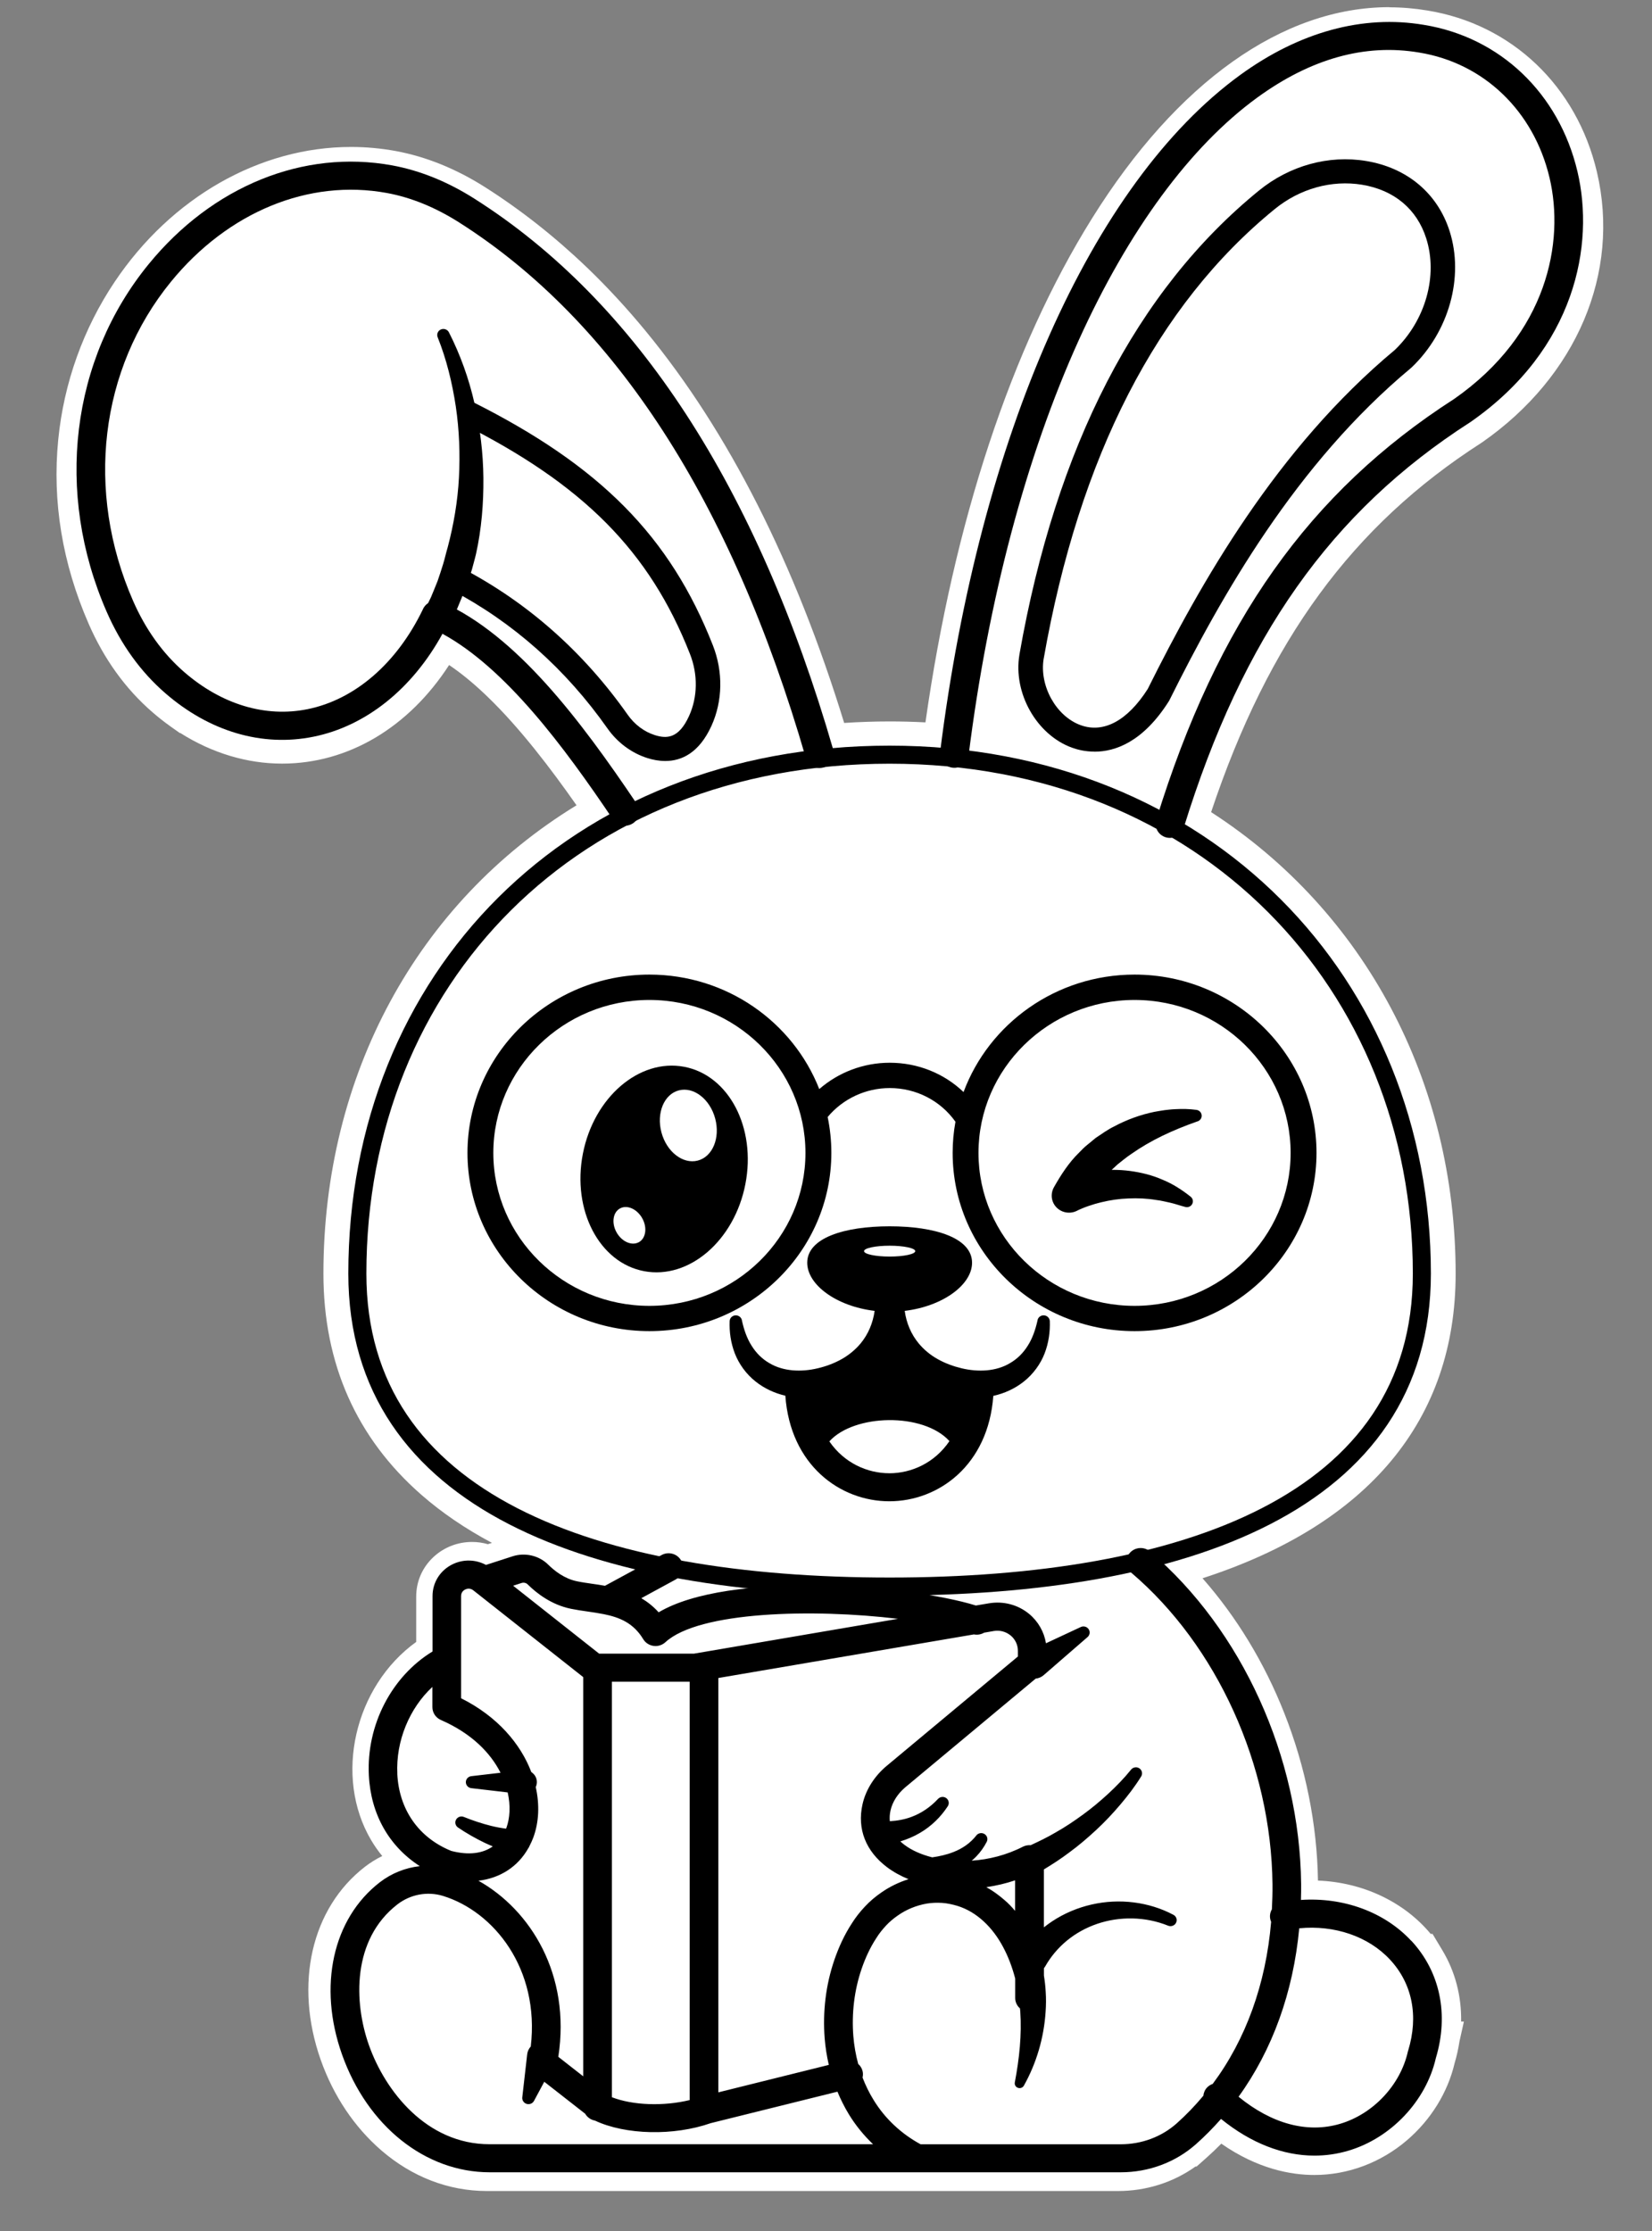 <svg width="80" height="108" viewBox="0 0 80 108" fill="none" xmlns="http://www.w3.org/2000/svg">
<rect x="0" y="0" width="80" height="108" fill="#808080" stroke="none"/>
<path d="M68.855 2.089C59.09 0.436 49.031 14.387 46.24 36.696C45.213 36.589 44.158 36.531 43.08 36.531C41.918 36.531 40.783 36.594 39.679 36.717H39.687V36.716C37.448 28.992 34.273 22.225 29.984 17.023C29.98 17.017 29.977 17.012 29.973 17.008C29.13 15.987 28.244 15.027 27.314 14.129C27.301 14.117 27.29 14.108 27.285 14.102L27.279 14.097C25.827 12.706 24.27 11.47 22.598 10.409C21.456 9.685 20.197 9.136 18.859 8.891C9.733 7.221 0.837 18.214 5.801 29.564C6.413 30.966 7.293 32.252 8.46 33.262C8.713 33.482 8.974 33.686 9.236 33.872C13.485 36.871 18.624 35.185 21.115 29.984C22.378 30.549 23.587 31.445 24.76 32.576C26.667 34.414 28.479 36.868 30.261 39.513H30.264C22.221 43.688 17.303 51.877 17.303 61.654C17.303 69.79 23.481 74.129 32.372 75.873H32.37L29.405 77.484C28.856 77.369 28.299 77.319 27.794 77.216C27.013 77.058 26.408 76.579 26.044 76.219C25.782 75.958 25.388 75.873 25.033 75.987L23.518 76.477C22.826 75.931 21.797 76.414 21.797 77.283V80.363C21.589 80.468 21.392 80.587 21.205 80.719C18.835 82.364 17.973 85.867 19.392 88.266C19.895 89.117 20.684 89.828 21.797 90.27C21.979 90.32 22.157 90.356 22.327 90.381V91.409C22.064 91.282 21.8 91.18 21.536 91.1C20.558 90.799 19.494 91.003 18.691 91.624C14.105 95.167 17.527 104.45 23.583 104.45H54.142C55.311 104.45 56.449 104.037 57.316 103.264C57.921 102.728 58.467 102.143 58.956 101.519C63.498 105.846 68.094 102.863 68.853 99.464C69.349 97.837 69.126 96.372 68.436 95.22C67.283 93.3 64.822 92.248 62.19 92.765L62.132 92.926C62.62 86.686 60.078 79.816 55.114 75.59H55.111C63.285 73.684 68.857 69.381 68.857 61.654C68.857 52.383 64.267 44.366 56.708 40.013C59.17 32.08 63.003 25.12 70.84 20.088C79.201 14.262 76.574 3.335 68.857 2.089H68.855Z" fill="white"/>
<path d="M67.283 1.956C67.808 1.956 68.332 2.001 68.855 2.088C76.571 3.335 79.199 14.26 70.839 20.088C63.001 25.12 59.169 32.08 56.706 40.013C64.265 44.366 68.855 52.383 68.855 61.654C68.855 69.379 63.283 73.682 55.109 75.59H55.112C60.078 79.816 62.62 86.686 62.13 92.926L62.191 92.765C62.642 92.675 63.087 92.634 63.522 92.634C65.627 92.634 67.482 93.629 68.436 95.22C69.126 96.372 69.349 97.837 68.853 99.464C68.363 101.655 66.281 103.672 63.648 103.672C62.194 103.672 60.571 103.057 58.956 101.519C58.468 102.143 57.921 102.728 57.316 103.264C56.449 104.035 55.313 104.45 54.142 104.45H23.584C17.529 104.45 14.107 95.166 18.691 91.624C19.248 91.193 19.931 90.964 20.624 90.964C20.93 90.964 21.236 91.009 21.536 91.1C21.8 91.18 22.066 91.284 22.327 91.409V90.381C22.157 90.356 21.979 90.32 21.797 90.27C20.684 89.828 19.895 89.117 19.392 88.265C17.974 85.867 18.835 82.366 21.205 80.719C21.392 80.586 21.589 80.468 21.797 80.363V77.283C21.797 76.668 22.312 76.246 22.86 76.246C23.086 76.246 23.316 76.318 23.518 76.477L25.033 75.987C25.135 75.955 25.243 75.937 25.348 75.937C25.605 75.937 25.858 76.033 26.044 76.219C26.407 76.579 27.011 77.058 27.795 77.216C28.299 77.319 28.858 77.369 29.405 77.484L32.37 75.872H32.372C23.482 74.129 17.303 69.789 17.303 61.654C17.303 51.879 22.223 43.688 30.265 39.513H30.261C28.481 36.869 26.669 34.414 24.76 32.577C23.587 31.447 22.376 30.549 21.115 29.984C19.456 33.448 16.624 35.353 13.66 35.353C12.174 35.353 10.657 34.874 9.236 33.872C8.974 33.686 8.713 33.482 8.46 33.262C7.293 32.25 6.413 30.966 5.801 29.564C1.176 18.988 8.584 8.721 16.999 8.723C17.615 8.723 18.236 8.779 18.859 8.891C20.197 9.136 21.456 9.685 22.598 10.409C24.27 11.47 25.828 12.706 27.279 14.097L27.285 14.102C27.285 14.102 27.301 14.117 27.314 14.129C28.244 15.027 29.13 15.987 29.973 17.008C29.977 17.012 29.98 17.017 29.984 17.023C34.275 22.225 37.448 28.99 39.687 36.716H39.679C40.783 36.596 41.916 36.533 43.08 36.533C44.158 36.533 45.211 36.59 46.24 36.698C48.881 15.583 58.032 1.958 67.283 1.958V1.956ZM67.283 0.347C62.114 0.347 56.999 3.977 52.885 10.567C48.974 16.831 46.197 25.242 44.816 34.97C44.237 34.938 43.656 34.924 43.078 34.924C42.344 34.924 41.608 34.949 40.88 34.997C38.505 27.271 35.279 20.9 31.281 16.043C31.264 16.021 31.248 16 31.23 15.98C30.354 14.92 29.423 13.911 28.463 12.985C28.445 12.969 28.43 12.953 28.414 12.94C26.871 11.461 25.214 10.156 23.487 9.059C22.083 8.169 20.625 7.58 19.159 7.31C18.447 7.18 17.72 7.114 16.999 7.114C12.577 7.114 8.296 9.555 5.553 13.643C4.036 15.903 3.091 18.543 2.821 21.275C2.522 24.28 3.02 27.282 4.295 30.201C5.04 31.909 6.076 33.345 7.375 34.471C7.664 34.723 7.968 34.961 8.278 35.181L8.708 35.485H8.733C10.269 36.456 11.963 36.966 13.66 36.966C16.864 36.966 19.795 35.212 21.749 32.193C22.312 32.574 22.888 33.042 23.485 33.608L23.611 33.729C25.17 35.231 26.663 37.191 27.919 38.983C20.21 43.694 15.662 52.04 15.662 61.657C15.662 66.01 17.259 69.613 20.412 72.367C21.401 73.231 22.54 74.005 23.824 74.689L23.625 74.753C23.38 74.68 23.121 74.644 22.857 74.644C22.163 74.644 21.503 74.901 20.997 75.368C20.454 75.871 20.155 76.552 20.155 77.291V79.483C17.159 81.64 16.156 86.009 17.974 89.081C18.134 89.351 18.312 89.607 18.511 89.848C18.216 89.991 17.937 90.165 17.677 90.365C15.077 92.371 14.236 96.043 15.531 99.716C16.145 101.454 17.159 102.969 18.465 104.097C19.957 105.385 21.726 106.065 23.584 106.065H54.142C55.508 106.065 56.817 105.648 57.894 104.879H57.947L58.415 104.464C58.664 104.242 58.908 104.012 59.143 103.772C60.903 104.997 62.515 105.288 63.648 105.288C65.272 105.288 66.864 104.693 68.13 103.611C69.29 102.62 70.11 101.293 70.442 99.873C70.545 99.525 70.622 99.178 70.675 98.831L70.891 97.862H70.757C70.777 96.629 70.471 95.447 69.848 94.41L69.372 93.618H69.283C68.003 92.075 66.003 91.12 63.824 91.037C63.781 88.312 63.227 85.544 62.192 82.927C61.231 80.492 59.883 78.276 58.234 76.402C66.269 73.798 70.491 68.742 70.491 61.661C70.491 52.37 66.088 44.114 58.65 39.314C61.431 30.988 65.5 25.444 71.731 21.442L71.757 21.425L71.782 21.408C76.354 18.221 78.481 13.208 77.332 8.324C76.354 4.167 73.208 1.171 69.125 0.509C68.516 0.407 67.895 0.354 67.279 0.354L67.283 0.347Z" fill="white"/>
<path d="M68.855 61.653C68.855 72.773 57.314 76.804 43.08 76.804C28.846 76.804 17.305 72.775 17.305 61.653C17.305 47.41 27.747 36.533 43.08 36.533C58.413 36.533 68.855 47.669 68.855 61.653Z" stroke="black" stroke-width="0.874" stroke-miterlimit="10"/>
<path d="M56.655 40.562C56.59 40.562 56.52 40.553 56.455 40.533C56.089 40.424 55.881 40.045 55.992 39.686C58.95 30.108 63.402 23.823 70.423 19.31C74.944 16.153 75.771 11.713 75.039 8.608C74.274 5.373 71.853 3.049 68.72 2.543C66.112 2.101 63.476 2.836 60.881 4.726C57.639 7.085 54.651 11.146 52.24 16.468C49.69 22.096 47.847 29.047 46.905 36.571C46.859 36.943 46.511 37.209 46.131 37.163C45.75 37.118 45.479 36.778 45.526 36.406C47.437 21.114 52.867 8.864 60.05 3.635C62.923 1.545 65.999 0.704 68.95 1.203C72.644 1.8 75.496 4.52 76.39 8.303C77.226 11.838 76.306 16.879 71.217 20.426C71.21 20.431 71.203 20.435 71.195 20.44C64.458 24.766 60.179 30.823 57.32 40.079C57.229 40.373 56.954 40.562 56.657 40.562H56.655Z" fill="black"/>
<path d="M30.265 39.975C30.039 39.975 29.818 39.868 29.685 39.67C27.303 36.13 24.48 32.345 21.427 30.681C19.964 33.35 17.717 35.151 15.178 35.664C12.695 36.166 10.147 35.417 8.001 33.553C6.808 32.518 5.854 31.193 5.165 29.614C2.644 23.85 3.426 17.401 7.202 12.784C10.291 9.007 14.697 7.221 18.99 8.006C20.336 8.253 21.678 8.794 22.979 9.621C30.822 14.596 36.669 23.577 40.357 36.313C40.463 36.674 40.248 37.05 39.878 37.152C39.51 37.255 39.126 37.044 39.02 36.683C35.426 24.274 29.774 15.552 22.223 10.761C21.075 10.034 19.901 9.556 18.733 9.342C14.952 8.65 11.047 10.254 8.283 13.633C4.828 17.859 4.122 23.777 6.44 29.077C7.049 30.471 7.883 31.633 8.921 32.534C10.732 34.104 12.854 34.743 14.895 34.33C17.183 33.867 19.21 32.116 20.467 29.521C20.575 29.242 20.86 29.061 21.168 29.086C21.256 29.093 21.34 29.115 21.416 29.151C25.002 30.76 28.066 34.796 30.842 38.919C31.053 39.231 30.964 39.654 30.645 39.859C30.527 39.936 30.396 39.972 30.265 39.972V39.975Z" fill="black"/>
<path d="M53.007 36.386C52.542 36.386 52.16 36.285 51.903 36.191C50.194 35.564 49.056 33.548 49.366 31.696C49.366 31.696 49.366 31.692 49.366 31.69C51.136 21.608 55.041 14.047 60.972 9.22C62.453 8.015 64.341 7.494 66.154 7.793C68.141 8.12 69.616 9.358 70.199 11.189C70.908 13.41 70.168 16.062 68.36 17.786C68.35 17.795 68.34 17.804 68.33 17.813C62.75 22.454 59.147 28.843 56.633 33.892C56.624 33.91 56.615 33.926 56.604 33.944C55.351 35.925 53.996 36.388 53.005 36.388L53.007 36.386ZM50.541 31.887C50.324 33.194 51.138 34.666 52.322 35.101C53.442 35.512 54.599 34.891 55.58 33.353C58.143 28.212 61.817 21.71 67.547 16.939C69.032 15.513 69.644 13.346 69.066 11.538C68.615 10.12 67.511 9.199 65.959 8.943C64.489 8.702 62.95 9.129 61.735 10.118C56.03 14.762 52.264 22.085 50.542 31.887H50.541Z" fill="black"/>
<path d="M21.738 16.084C22.29 17.169 22.705 18.326 22.975 19.514C23.248 20.701 23.398 21.921 23.409 23.146C23.419 24.371 23.319 25.605 23.052 26.815C23.017 26.966 22.975 27.116 22.935 27.266C22.891 27.415 22.862 27.567 22.807 27.713C22.704 28.006 22.609 28.302 22.5 28.593L22.143 29.457L21.733 30.299C21.567 30.637 21.154 30.78 20.808 30.619C20.461 30.458 20.316 30.052 20.48 29.714L20.5 29.671L20.871 28.91C20.982 28.648 21.086 28.386 21.192 28.123C21.288 27.856 21.369 27.584 21.456 27.316C21.54 27.046 21.598 26.767 21.68 26.495C21.97 25.399 22.164 24.267 22.225 23.122C22.285 21.978 22.241 20.821 22.073 19.68C21.9 18.539 21.627 17.405 21.194 16.325C21.134 16.173 21.208 16.003 21.363 15.944C21.507 15.889 21.671 15.953 21.738 16.085V16.084Z" fill="black"/>
<path d="M32.217 36.839C31.913 36.839 31.618 36.782 31.352 36.698C30.589 36.458 29.902 35.95 29.419 35.265C27.39 32.382 24.842 30.124 21.849 28.55L22.412 27.524C25.572 29.185 28.261 31.567 30.399 34.603C30.733 35.077 31.199 35.426 31.714 35.587C32.273 35.762 32.862 35.771 33.368 34.661C33.785 33.745 33.803 32.653 33.414 31.662C31.461 26.689 28.248 23.45 22.327 20.483L22.867 19.446C29.077 22.556 32.454 25.975 34.523 31.243C35.024 32.52 34.998 33.938 34.454 35.136C33.853 36.454 33.002 36.839 32.217 36.839Z" fill="black"/>
<path d="M50.599 63.68C50.437 63.646 50.278 63.746 50.244 63.905V63.916C50.144 64.363 50 64.785 49.774 65.139C49.553 65.495 49.262 65.783 48.921 65.981C48.244 66.394 47.37 66.427 46.575 66.239C46.176 66.144 45.787 66.003 45.428 65.804C45.069 65.608 44.75 65.345 44.493 65.037C44.118 64.586 43.892 64.041 43.812 63.458C45.666 63.234 47.073 62.19 47.073 61.128C47.073 59.928 45.286 59.364 43.082 59.364C40.878 59.364 39.091 59.928 39.091 61.128C39.091 62.192 40.497 63.236 42.355 63.458C42.273 64.039 42.049 64.585 41.674 65.037C41.417 65.343 41.098 65.606 40.74 65.804C40.381 66.003 39.991 66.146 39.592 66.239C38.8 66.427 37.925 66.393 37.246 65.981C36.904 65.783 36.614 65.495 36.394 65.139C36.168 64.785 36.024 64.363 35.927 63.916V63.905C35.896 63.776 35.783 63.68 35.643 63.674C35.477 63.669 35.339 63.794 35.334 63.957C35.315 64.47 35.386 65.003 35.585 65.518C35.785 66.031 36.131 66.514 36.589 66.877C37.009 67.212 37.51 67.444 38.031 67.564C38.27 70.922 40.681 72.675 43.067 72.675C45.453 72.675 47.859 70.924 48.102 67.573C48.636 67.455 49.151 67.221 49.583 66.877C50.04 66.512 50.388 66.031 50.586 65.518C50.785 65.003 50.856 64.468 50.838 63.957C50.832 63.826 50.739 63.71 50.603 63.681L50.599 63.68ZM41.842 60.566C41.842 60.421 42.397 60.303 43.082 60.303C43.767 60.303 44.322 60.421 44.322 60.566C44.322 60.711 43.767 60.829 43.082 60.829C42.397 60.829 41.842 60.711 41.842 60.566ZM43.066 71.318C41.996 71.318 40.88 70.82 40.162 69.776C41.359 68.445 44.709 68.365 45.978 69.762C45.262 70.817 44.14 71.319 43.066 71.319V71.318Z" fill="black"/>
<path d="M54.943 47.179C51.14 47.179 47.892 49.552 46.661 52.865C45.716 51.962 44.448 51.446 43.086 51.446C41.816 51.446 40.605 51.909 39.674 52.721C38.403 49.482 35.197 47.179 31.448 47.179C26.591 47.179 22.638 51.05 22.638 55.809C22.638 60.568 26.591 64.439 31.448 64.439C36.306 64.439 40.259 60.568 40.259 55.809C40.259 55.214 40.197 54.634 40.08 54.073C40.814 53.193 41.918 52.672 43.086 52.672C44.368 52.672 45.541 53.279 46.269 54.302C46.18 54.792 46.133 55.294 46.133 55.809C46.133 60.568 50.085 64.439 54.943 64.439C59.801 64.439 63.753 60.568 63.753 55.809C63.753 51.05 59.801 47.179 54.943 47.179ZM31.448 63.215C27.281 63.215 23.89 59.892 23.89 55.811C23.89 51.73 27.281 48.407 31.448 48.407C35.616 48.407 39.005 51.728 39.005 55.811C39.005 59.894 35.616 63.215 31.448 63.215ZM54.943 63.215C50.776 63.215 47.384 59.892 47.384 55.811C47.384 51.73 50.776 48.407 54.943 48.407C59.111 48.407 62.5 51.728 62.5 55.811C62.5 59.894 59.111 63.215 54.943 63.215Z" fill="black"/>
<path d="M68.336 93.947C67.037 92.552 65.054 91.835 62.999 91.974C63.006 91.719 63.012 91.461 63.008 91.2C62.943 85.059 60.139 78.891 55.691 75.105C55.402 74.858 54.965 74.889 54.713 75.173C54.462 75.456 54.493 75.885 54.783 76.132C58.939 79.669 61.56 85.449 61.622 91.214C61.626 91.624 61.613 92.026 61.593 92.427C61.513 92.564 61.478 92.729 61.513 92.897C61.522 92.944 61.536 92.99 61.556 93.033C61.303 96.044 60.329 98.731 58.726 100.88C58.629 100.914 58.54 100.968 58.464 101.043C58.349 101.157 58.289 101.304 58.274 101.452C57.875 101.93 57.446 102.379 56.979 102.794C56.247 103.443 55.285 103.802 54.271 103.802H44.581C43.643 103.294 42.856 102.558 42.308 101.662C42.094 101.318 41.916 100.952 41.77 100.572C41.794 100.471 41.798 100.363 41.77 100.254C41.734 100.116 41.659 100 41.559 99.913C41.441 99.475 41.361 99.024 41.324 98.568C41.237 97.47 41.368 96.343 41.727 95.302C41.905 94.784 42.135 94.281 42.43 93.831C42.575 93.596 42.728 93.409 42.903 93.219C43.076 93.031 43.273 92.868 43.482 92.724C43.9 92.43 44.38 92.239 44.874 92.151C45.122 92.11 45.373 92.101 45.621 92.117C45.868 92.133 46.118 92.189 46.357 92.259C47.32 92.554 48.08 93.321 48.573 94.247C48.823 94.71 49.012 95.218 49.153 95.744C49.156 95.758 49.16 95.773 49.162 95.787V96.722C49.162 96.922 49.253 97.101 49.393 97.225C49.397 97.275 49.402 97.325 49.408 97.377C49.484 98.496 49.364 99.644 49.143 100.81C49.125 100.907 49.171 101.007 49.262 101.055C49.375 101.116 49.517 101.077 49.581 100.966C50.187 99.886 50.553 98.655 50.635 97.382C50.657 97.064 50.661 96.744 50.639 96.422C50.626 96.159 50.595 95.896 50.553 95.633V95.281C50.573 95.254 50.595 95.227 50.611 95.199C50.877 94.727 51.233 94.301 51.661 93.947C52.089 93.594 52.59 93.316 53.132 93.131C54.216 92.761 55.466 92.774 56.569 93.221C56.708 93.276 56.874 93.222 56.946 93.09C57.025 92.949 56.972 92.772 56.826 92.695C55.646 92.067 54.209 91.887 52.861 92.196C52.187 92.35 51.533 92.623 50.949 93.011C50.812 93.101 50.681 93.199 50.551 93.301V90.497C50.974 90.24 51.389 89.973 51.779 89.676C52.242 89.338 52.673 88.968 53.089 88.582C53.504 88.197 53.89 87.786 54.254 87.357C54.619 86.926 54.956 86.49 55.262 85.996C55.338 85.873 55.311 85.708 55.192 85.615C55.063 85.515 54.877 85.538 54.775 85.663L54.764 85.676C54.444 86.075 54.063 86.466 53.675 86.826C53.283 87.187 52.876 87.528 52.446 87.841C52.018 88.154 51.577 88.45 51.116 88.709C50.726 88.939 50.318 89.136 49.91 89.324C49.783 89.315 49.655 89.337 49.539 89.395C48.735 89.807 47.876 90.018 47.056 90.073C47.133 90.007 47.209 89.943 47.278 89.869C47.482 89.657 47.652 89.415 47.783 89.161C47.847 89.038 47.814 88.884 47.697 88.798C47.566 88.7 47.379 88.725 47.278 88.852V88.856C46.987 89.226 46.603 89.487 46.171 89.655C45.849 89.782 45.502 89.861 45.144 89.912C44.614 89.778 44.153 89.573 43.805 89.311C43.73 89.256 43.663 89.199 43.599 89.14C43.929 89.04 44.247 88.906 44.544 88.732C45.105 88.407 45.566 87.947 45.898 87.437C45.974 87.319 45.956 87.162 45.849 87.064C45.726 86.954 45.539 86.963 45.426 87.082C45.06 87.475 44.623 87.773 44.145 87.951C43.809 88.078 43.453 88.142 43.091 88.162C43.074 87.995 43.084 87.822 43.125 87.639C43.218 87.225 43.475 86.826 43.849 86.513L50.154 81.26C50.293 81.244 50.428 81.191 50.539 81.094L52.666 79.249C52.764 79.165 52.797 79.023 52.739 78.902C52.668 78.755 52.488 78.692 52.338 78.762L50.652 79.549C50.562 78.998 50.278 78.494 49.836 78.127C49.296 77.682 48.588 77.496 47.892 77.614L47.258 77.721C43.963 76.7 35.281 76.039 31.896 78.05C31.636 77.763 31.352 77.541 31.057 77.366L32.712 76.466C33.047 76.284 33.168 75.871 32.984 75.541C32.798 75.212 32.375 75.094 32.04 75.277L29.297 76.766C29.079 76.727 28.864 76.695 28.658 76.666C28.405 76.629 28.164 76.595 27.942 76.548C27.335 76.425 26.847 76.04 26.545 75.74C26.102 75.302 25.427 75.143 24.822 75.339L23.534 75.756C23.044 75.493 22.459 75.47 21.94 75.713C21.327 76.001 20.946 76.595 20.946 77.26V79.946C18.968 81.15 17.74 83.501 17.862 85.937C17.955 87.827 18.84 89.378 20.33 90.338C19.634 90.415 18.962 90.68 18.392 91.12C16.112 92.881 15.392 96.15 16.56 99.448C17.788 102.917 20.596 105.158 23.713 105.158H54.273C55.631 105.158 56.925 104.675 57.914 103.799C58.345 103.416 58.75 103.006 59.13 102.575C60.573 103.745 62.125 104.351 63.655 104.351C64.205 104.351 64.755 104.273 65.294 104.113C67.358 103.505 69.059 101.706 69.532 99.632C70.17 97.514 69.737 95.444 68.341 93.945L68.336 93.947ZM49.16 92.505C48.996 92.312 48.821 92.128 48.624 91.962C48.358 91.736 48.076 91.525 47.763 91.356C48.235 91.286 48.705 91.178 49.158 91.025V92.505H49.16ZM48.938 79.168C49.163 79.354 49.293 79.626 49.293 79.914V80.189L42.947 85.477C42.342 85.98 41.923 86.645 41.767 87.348C41.501 88.535 41.925 89.617 42.96 90.392C43.267 90.622 43.617 90.814 43.996 90.969C43.526 91.118 43.08 91.334 42.681 91.613C42.391 91.813 42.122 92.039 41.885 92.294C41.648 92.545 41.424 92.831 41.253 93.106C40.889 93.662 40.617 94.261 40.406 94.873C39.985 96.098 39.836 97.395 39.936 98.679C39.971 99.108 40.038 99.535 40.136 99.959L34.787 101.288V81.23L47.163 79.12C47.338 79.154 47.513 79.12 47.659 79.036L48.125 78.955C48.415 78.905 48.712 78.984 48.938 79.17V79.168ZM29.631 81.411H33.399V101.662C32.135 101.969 30.649 101.919 29.631 101.524V81.411ZM25.552 76.697C25.989 77.131 26.709 77.689 27.656 77.881C27.918 77.934 28.188 77.974 28.45 78.011C28.72 78.05 28.978 78.088 29.228 78.138C29.228 78.138 29.23 78.138 29.232 78.138C30.009 78.294 30.674 78.566 31.148 79.349C31.255 79.526 31.439 79.647 31.649 79.676C31.681 79.681 31.714 79.683 31.745 79.683C31.92 79.683 32.091 79.617 32.221 79.499C33.843 78.002 39.381 77.868 43.486 78.365L33.601 80.052H29.015L24.849 76.763L25.252 76.632C25.359 76.597 25.478 76.622 25.552 76.697ZM22.328 80.356V77.264C22.328 77.061 22.472 76.972 22.534 76.942C22.596 76.913 22.758 76.858 22.919 76.985L28.243 81.187V100.512L27.037 99.569C27.649 95.581 25.687 92.455 23.17 91.044C24.217 90.919 25.075 90.37 25.583 89.471C25.611 89.433 25.632 89.392 25.649 89.347C25.716 89.217 25.778 89.083 25.831 88.939C26.099 88.204 26.135 87.362 25.944 86.509C25.988 86.416 26.008 86.311 25.995 86.202C25.973 86.023 25.871 85.876 25.729 85.783C25.21 84.415 24.086 83.088 22.328 82.21V80.354V80.356ZM19.241 85.873C19.163 84.279 19.829 82.691 20.939 81.661V82.641C20.939 82.909 21.099 83.153 21.35 83.262C22.842 83.913 23.756 84.859 24.239 85.817L22.824 85.982C22.689 85.996 22.578 86.102 22.561 86.237C22.541 86.398 22.66 86.545 22.824 86.563L24.585 86.769C24.731 87.412 24.694 88.015 24.523 88.484C24.518 88.498 24.512 88.51 24.507 88.523C24.27 88.494 24.028 88.448 23.785 88.389C23.565 88.333 23.343 88.271 23.122 88.197C22.904 88.126 22.68 88.044 22.474 87.96L22.463 87.956C22.336 87.904 22.184 87.943 22.102 88.06C22.01 88.192 22.042 88.374 22.177 88.466C22.389 88.611 22.594 88.736 22.811 88.861C23.026 88.984 23.246 89.1 23.474 89.21C23.602 89.27 23.731 89.326 23.864 89.381C23.37 89.734 22.68 89.816 21.853 89.601C20.276 88.961 19.325 87.604 19.239 85.871L19.241 85.873ZM17.866 99.004C17.128 96.922 17.048 93.888 19.245 92.189C19.875 91.702 20.698 91.549 21.452 91.779C23.919 92.536 26.144 95.311 25.703 99.069C25.609 99.172 25.545 99.303 25.529 99.451L25.292 101.531C25.279 101.647 25.339 101.767 25.452 101.826C25.6 101.901 25.784 101.846 25.86 101.701L26.357 100.776L28.337 102.323C28.437 102.495 28.609 102.618 28.813 102.656C30.294 103.353 32.63 103.405 34.419 102.779L40.554 101.256C40.712 101.637 40.898 102.01 41.116 102.366C41.437 102.89 41.83 103.371 42.279 103.8H23.707C20.649 103.8 18.649 101.216 17.866 99.004ZM68.19 99.269C68.185 99.285 68.181 99.301 68.177 99.317C67.815 100.936 66.494 102.341 64.89 102.813C63.307 103.28 61.584 102.813 59.979 101.501C61.618 99.231 62.626 96.447 62.917 93.346C64.618 93.18 66.263 93.734 67.312 94.862C68.392 96.023 68.704 97.588 68.192 99.269H68.19Z" fill="black"/>
<path d="M33.126 51.641C30.953 51.233 28.758 53.12 28.226 55.852C27.692 58.585 29.022 61.13 31.195 61.537C33.368 61.945 35.563 60.058 36.095 57.326C36.629 54.593 35.299 52.048 33.126 51.641ZM30.924 60.139C30.576 60.319 30.095 60.096 29.849 59.642C29.603 59.187 29.687 58.672 30.035 58.493C30.383 58.313 30.864 58.535 31.11 58.991C31.355 59.445 31.272 59.96 30.924 60.141V60.139ZM33.789 56.183C33.069 56.369 32.282 55.757 32.031 54.819C31.78 53.88 32.157 52.969 32.876 52.783C33.596 52.597 34.383 53.209 34.634 54.148C34.885 55.087 34.508 55.997 33.789 56.183Z" fill="black"/>
<path d="M57.974 54.289C57.404 54.491 56.826 54.722 56.294 54.98C55.759 55.239 55.254 55.532 54.79 55.858C54.551 56.015 54.338 56.197 54.118 56.369L53.812 56.652C53.763 56.7 53.706 56.743 53.659 56.793L53.519 56.945C53.125 57.335 52.819 57.796 52.519 58.261L51.389 57.138C51.442 57.113 51.477 57.099 51.513 57.084C51.55 57.068 51.586 57.054 51.619 57.041C51.688 57.016 51.757 56.99 51.825 56.968C51.961 56.922 52.096 56.884 52.233 56.846C52.504 56.775 52.779 56.725 53.056 56.687C53.608 56.614 54.169 56.612 54.717 56.684C55.263 56.757 55.803 56.889 56.298 57.109C56.801 57.312 57.251 57.61 57.659 57.932C57.784 58.03 57.803 58.209 57.702 58.333C57.63 58.422 57.511 58.456 57.405 58.429L57.373 58.42C57.134 58.359 56.912 58.277 56.682 58.225C56.451 58.177 56.229 58.116 55.998 58.091C55.546 58.014 55.092 57.996 54.648 58.016C54.203 58.03 53.764 58.095 53.338 58.199C53.231 58.222 53.127 58.256 53.021 58.282L52.712 58.381C52.611 58.417 52.509 58.452 52.413 58.494C52.364 58.513 52.318 58.535 52.273 58.554C52.249 58.565 52.227 58.574 52.207 58.585L52.162 58.608L52.145 58.617C51.73 58.821 51.227 58.656 51.018 58.25C50.89 58 50.907 57.712 51.032 57.483C51.375 56.877 51.759 56.276 52.269 55.784C52.391 55.657 52.513 55.529 52.653 55.421L53.061 55.085C53.355 54.888 53.639 54.683 53.954 54.529C54.571 54.2 55.227 53.962 55.897 53.824C56.067 53.796 56.234 53.762 56.404 53.74C56.573 53.722 56.741 53.699 56.912 53.694C57.254 53.676 57.586 53.679 57.941 53.728C58.101 53.749 58.212 53.894 58.191 54.051C58.176 54.16 58.099 54.246 58.001 54.282L57.974 54.291V54.289Z" fill="black"/>
</svg>
